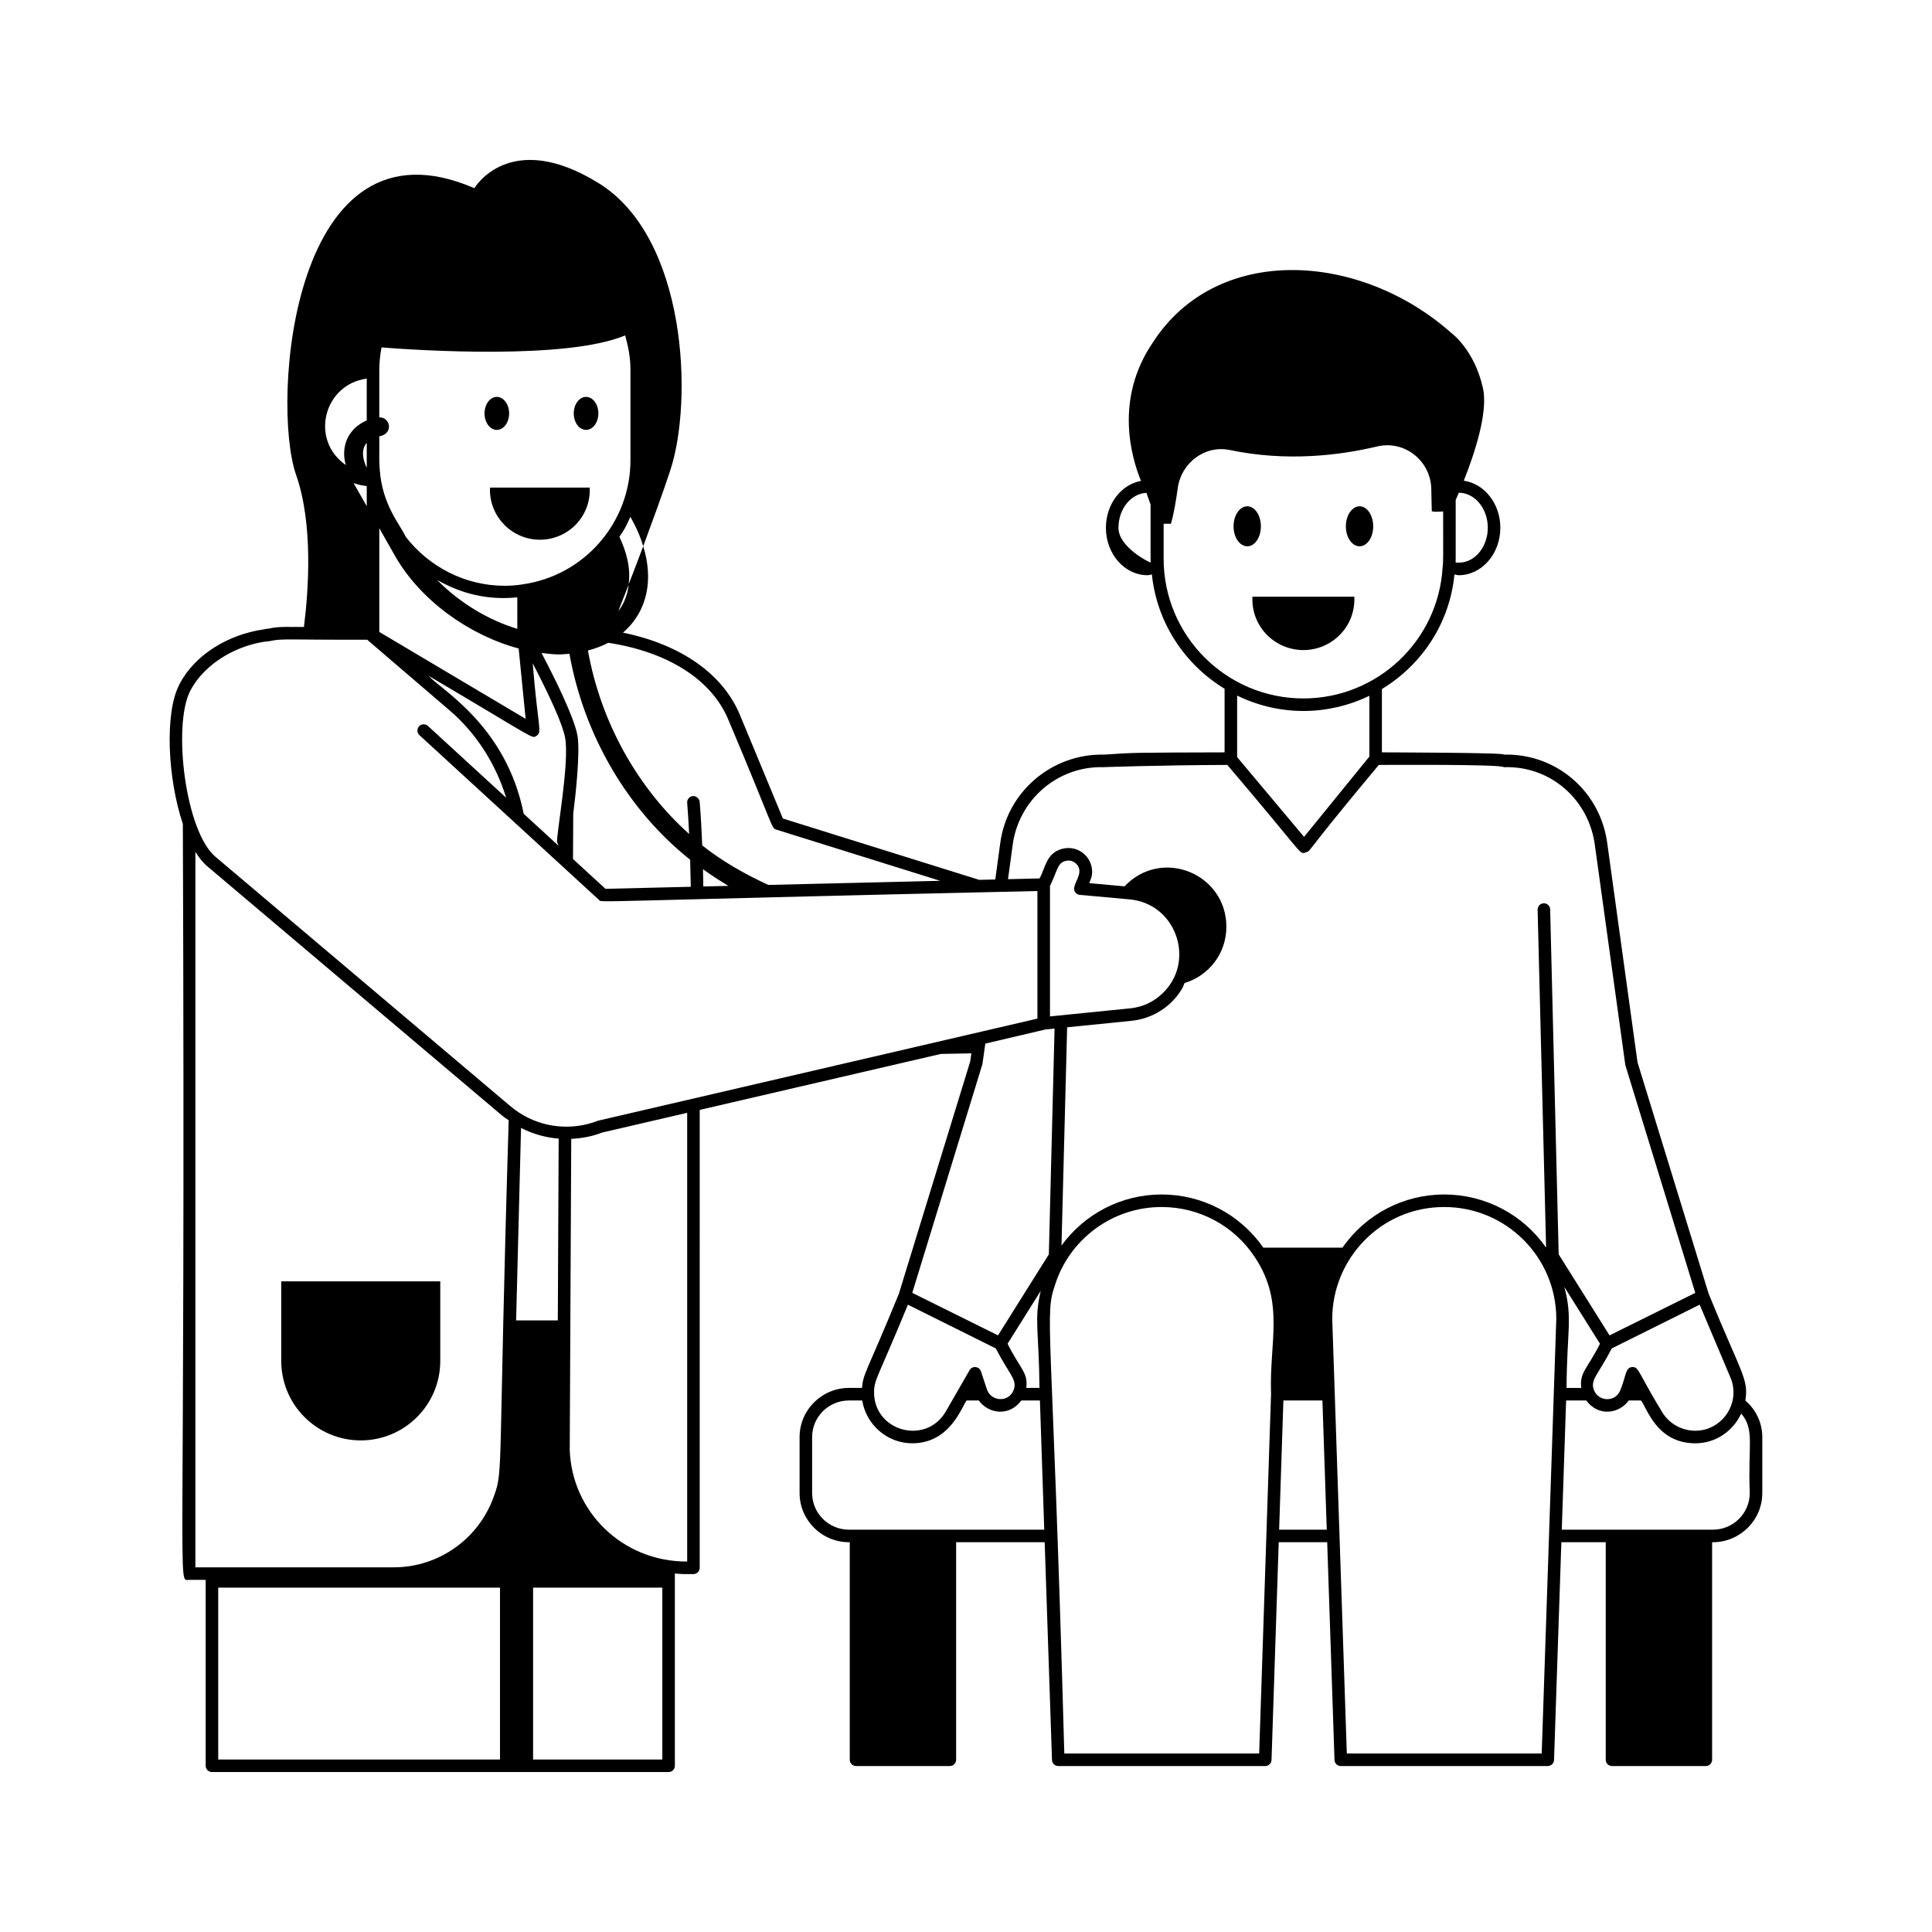 <svg xmlns="http://www.w3.org/2000/svg" width="1200pt" height="1200pt" viewBox="0 0 1200 1200"><path d="m844.47 339.31c4.684 0 8.449-5.523 8.449-12.379 0-6.859-3.766-12.465-8.449-12.465-4.688 0-8.531 5.606-8.531 12.465 0 6.856 3.848 12.379 8.531 12.379z"></path><path d="m783.16 326.93c0-6.859-3.766-12.465-8.449-12.465s-8.531 5.606-8.531 12.465c0 6.859 3.848 12.379 8.531 12.379 4.684 0.004 8.449-5.519 8.449-12.379z"></path><path d="m841.21 370.62h-63.312c-0.82 18.957 14.277 33.156 31.656 33.156 17.41 0 32.473-14.234 31.656-33.156z"></path><path d="m224.07 894.66c27.277 0 49.387-22.113 49.387-49.387v-49.391h-98.777v49.391c0.004 27.273 22.117 49.387 49.391 49.387z"></path><path d="m113.57 511.74c1.812 488.27-3.797 469.54 3.894 469.54h10.289v115.48c0 2.152 1.742 3.894 3.894 3.894h283.63c2.152 0 3.894-1.742 3.894-3.894v-119.41c7.402 0.535 3.965 0.273 11.535 0.348 2.152 0 3.894-1.742 3.894-3.894l0.008-284.42 149.71-34.758 19-0.371-0.688 5.004-44.363 144.45c-20.238 49.383-22.02 48.938-22.875 58.352h-8.059c-16.922 0-30.695 13.703-30.695 30.543v34.754c0 16.84 13.773 30.543 30.695 30.543h0.473v135.12c0 2.152 1.742 3.894 3.894 3.894h58.281c2.152 0 3.894-1.742 3.894-3.894v-135.12h54.992l4.543 135.25c0.074 2.102 1.797 3.766 3.894 3.766h128.57c2.102 0 3.828-1.668 3.894-3.766l4.465-135.25h30.109l4.539 135.25c0.074 2.102 1.797 3.766 3.894 3.766h128.57c2.102 0 3.82-1.668 3.894-3.766l4.543-135.25h27.562v135.12c0 2.152 1.742 3.894 3.894 3.894h58.289c2.152 0 3.894-1.742 3.894-3.894v-135.12h0.465c16.93 0 30.703-13.703 30.703-30.543v-34.754c0-8.918-3.984-17.117-10.523-22.691 2.231-13.5-2.805-17.227-22.789-66.34l-44.184-143.71-18.695-135.37c-4.004-32.637-31.535-56.676-64.484-55.785 3.078-1.262-73.977-1.387-75.586-1.406v-39.352c24.797-14.961 42.141-40.922 45.047-71.16 0.91 0.109 1.645 0.484 2.641 0.484 14.262 0 25.863-13.211 25.863-29.449 0-15.09-9.945-27.438-22.707-29.242 6.84-17.195 15.305-42.883 11.863-57.715-5.348-23.742-19.496-33.965-19.496-33.965-56.625-50.371-145.42-55.977-185.39 5.664-24.016 35.105-13.527 71.344-7.469 86.125-12.316 2.262-21.785 14.406-21.785 29.137 0 16.238 11.605 29.449 25.871 29.449 1.02 0 1.758-0.379 2.684-0.492 3.113 30.121 20.473 56.008 45.156 71.012v39.508c-56.816 0.164-56.188 0.121-74.863 1.406-32.445-0.707-60.586 23.141-64.582 55.734l-2.977 21.812-9.961 0.238-121.96-38.098-26.566-64.082c-10.574-25.727-36.766-43.992-72.738-51.367 15.824-13.785 18.746-33.762 12.562-53.656-3.117 8.102-6.078 16.207-9.039 23.531 1.316-10.309-1.387-20.055-5.762-29.418 2.258-3.402 3.336-4.457 6.832-12.406 0.699 1.562 4.828 7.84 7.965 18.293 5.922-16.207 12.156-32.883 16.832-47.223 14.18-43.012 10.441-144.62-44.727-178.44-55.168-33.973-76.988 3.273-76.988 3.273-113.77-49.402-126.23 133.4-110.8 177.82 10.801 30.652 7.797 72.117 4.941 94.699-6.988 0.133-15.758-0.582-21.934 1.062-1.293 0-2.312 0.258-2.578 0.352-23.18 3.34-43.277 16.117-52.688 33.91-0.703 1.562-1.105 2.461-0.402 0.898-8.871 17.316-7.16 57.652 2.398 86.094zm7.793 17.363c2.359 3.812 4.949 6.992 7.769 9.285l182.63 154.43c1.32 1.129 2.801 1.977 4.195 2.981-6.66 219.97-3.156 217.05-9.082 233.24-9.215 26.586-34.227 44.449-62.238 44.449h-123.27zm225.64 178.11-0.539 112.93h-25.891l3.051-119.57c7.348 3.793 15.273 6 23.379 6.641zm-211.46 278.9h175.01v106.75l-175.01 0.004zm195.58 106.75v-106.75h80.258v106.75zm95.691-122.96c-40.324 0.156-71.66-31.176-72.938-69.332l0.934-193.21c6.481-0.32 12.941-1.473 19.117-3.894l52.887-12.277zm183.39-308.97 1.801-12.738c1.566-0.367 39.801-9.34 37.383-8.773l5.621-0.566c-0.23 9.113-3.781 149.18-3.551 140.24l-31.57 50.332-53.258-26.422zm60.465-105.12 30.863 2.809c28.453 2.496 40.582 36.684 22.234 56.617-5.828 6.414-13.371 10.234-21.816 11.059l-49.789 5.023v-81.066c4.664-9.34 4.484-14.086 9.52-15.484 2.109-0.57 4.328-0.176 6.012 1.074 5.984 4.66 0.461 10.926-0.305 14.68-0.938 2.418 0.707 5.047 3.281 5.289zm-44.848 278.8 20.605-32.832c-4.258 18.098-1.137 23.812-0.781 60.281l-8.176 0.004c1.133-9.703-3.562-11.348-11.648-27.453zm-61.906-24.246c3.602 1.793 56.328 28.023 54.605 27.168 8.426 16.414 13.59 19.465 11.043 25.902-3.137 7.938-14.004 7.074-16.566-0.449l-3.707-11.215c-1.027-3.117-5.363-3.711-7.078-0.715l-14.793 25.707c-12.477 21.152-44.523 12.203-44.523-11.945 0-8.066 2.562-9.391 21.02-54.453zm26.062 139.75h-62.648c-12.633 0-22.906-10.203-22.906-22.754v-34.754c0-12.547 10.273-22.754 22.906-22.754h8.199c2.434 14.895 15.363 26.602 31.113 26.602 23.746 0 30.934-23.305 33.742-26.602h7.543c6.059 8.359 18.945 10.18 26.457 0h11.527l2.695 80.258zm192.12 139.02h-121.03c-7.586-274.2-12.691-271.16-5.516-291.79 8.773-26.984 34.625-47.645 65.953-47.645 23.461 0 45.141 11.695 58 31.297 18.566 28.02 8.891 52.379 9.953 84.055 0 0.039 0.039 0.066 0.039 0.105 0 0.008 0.004-0.09-0.039 0.801 0 0.012 0.012 0.02 0.012 0.031-2.414 73.152-5.856 177.27-7.371 223.14zm12.395-139.02 2.648-80.258h24.242l2.695 80.258zm163.09 139.02h-121.04c-1.645-49.02 4.434 132.14-9.062-269.95 0.016-37.172 30.035-69.484 69.504-69.484 38.738 0 69.629 31.324 69.664 69.438zm24.559-227.07h-9.129c0.207-35.387 3.891-43.547-1.402-62.77l22.172 35.332c-7.918 15.766-12.773 17.672-11.641 27.438zm104.67 65.297c0 12.547-10.281 22.754-22.914 22.754h-93.844l2.695-80.258h12.488c7.606 10.266 20.457 8.258 26.441 0h7.551c3.609 4.238 9.562 26.602 33.738 26.602 12.594 0 23.438-7.481 28.527-18.465 8.555 9.836 4.09 19.898 5.316 49.367zm-27.469-39.562c-10.441 2.883-21.617-1.629-27.129-11.012-14.926-24.59-14.203-27.691-18.195-27.691-0.129 0-0.266 0.008-0.395 0.023-4.113 0.41-3.469 5.004-7 13.836-2.769 8.172-13.641 7.926-16.566 0.488-2.57-6.445 2.648-9.566 11.035-25.91l54.605-27.168 19.129 45.27c5.633 13.141-1.84 28.273-15.484 32.164zm-135.24-559.96c0 12.145-8.66 22.855-19.977 21.551 0.051-1.398 0.031 1.332 0.031-38.855 0.582-1.309 1.242-2.828 1.957-4.5 9.93 0.055 17.988 9.809 17.988 21.805zm-229.4 0c0-11.738 7.734-21.27 17.371-21.73l2.574 7.309c0 33.57-0.023 34.574 0.031 35.969-0.594 0.07-19.977-9.414-19.977-21.547zm28.051 19.168v-21.688h4.574c1.688-5.965 3.09-14.059 4.207-22.184 2.148-15.656 16.852-26.852 32.324-23.621 35.551 7.426 68.492 3.285 91.52-2.211 16.957-4.047 33.223 8.855 33.617 26.285 0.168 7.516 0.297 13.293 0.297 13.711 0 0.754 3.914 0.602 7.074 0.363 0.02 27.605 0.141 31.746-0.305 34.426-2.551 45.824-40.543 81.719-86.5 81.719-47.863 0-86.809-38.938-86.809-86.801zm127.79 85.168v37.742l-40.566 49.879-41.562-49.531v-38.211c26.746 12.992 56.594 12.43 82.129 0.121zm-221.64 93.277c3.523-28.629 28.078-49.867 56.762-48.938-1.582-0.016 33.883-1.246 76.648-1.406 46.352 54.453 44.273 54.707 47.715 54.707 6.066-2.762-5.715 7.59 46.371-54.707 4.644 0.008 76.137-0.523 77.625 1.406 29.137-1.02 53.137 20.293 56.66 49l18.84 136.04 43.441 141.47-53.25 26.406-31.59-50.328c-8.168-330.69-4.121-166.9-5.293-214.26-0.055-2.117-1.789-3.797-3.894-3.797h-0.098c-2.152 0.055-3.852 1.84-3.797 3.996l5.269 209.89c-14.426-20.664-37.883-33.016-63.32-33.016-25.359 0-48.773 12.363-63.191 33.039h-49.102c-14.422-20.684-37.828-33.039-63.191-33.039-24.812 0-47.734 11.867-62.195 31.719l3.512-135.56 39.887-4.019c13.379-1.301 25.32-9.184 31.633-20.242 0.621-1.016 0.875-2.172 1.398-3.227 15.043-4.531 25.977-18.285 25.977-34.961 0-33-40.117-49.492-63.246-25.102l-21.945-2c0.566-1.594 1.82-3.688 1.82-7.023 0-9.496-8.977-16.902-18.758-14.23-9.812 2.719-10.207 11.668-13.898 18.34l-19.598 0.469zm-176.4-78.152c28.609 67.664 26.406 66.953 29.707 68l101.75 31.785-106.72 2.555c-14.578-6.691-28.719-14.715-41.078-24.551-0.348-8.879-0.828-17.988-1.582-27.078-0.184-2.152-2.336-3.699-4.199-3.562-2.144 0.176-3.742 2.055-3.562 4.199 0.535 6.473 0.906 12.945 1.219 19.367-32.344-29.016-54.977-69.77-62.863-113.99 4.539-1.18 8.777-2.742 12.633-4.785 37.238 5.711 64.414 23.02 74.695 48.062zm-127.22 58.16c-10.82-54.484-50.844-76.703-59.117-85.727 67.449 39.797 64.039 39.211 67.047 37.312 3.746-2.391 0.914-4.812-2.336-45.078 11.793 22.75 18.59 38.297 20.105 46.098 2.973 15.668-5.926 62.723-4.914 65.137l0.891 2.137zm1.203-58.98-90.895-53.977v-64.426l9.82 17.297c15.746 27.582 46.113 49.227 76.734 57.406zm-5.18-75.469 0.012 19.578c-18.156-5.496-35.957-16.273-49.836-30.391 15.121 8.613 31.441 12.695 49.824 10.812zm-93.512-80.465c-2.434-5.012-3.691-11.336 0-15.484v15.484zm0-55.387v25.957c-11.906 5.176-16.219 16.547-13.027 27.695-22.496-15.605-13.707-50.059 13.027-53.652zm0 66.738v12.488l-8.18-14.34c2.621 0.938 5.332 1.547 8.18 1.852zm128.26 203.32c1.34-10.105 4.508-38.422 2.578-48.617-2.293-11.781-14.148-35.512-22.285-51.031 10.012 1.23 11.324 0.988 17.336 0.5 9.012 50.621 36.156 97.016 74.984 127.93 0.172 5.789 0.305 11.402 0.402 16.793l-52.992 1.27-20.172-18.508c0.008-1.688 0.156-30.117 0.148-28.336zm80.805 45.387c-0.062-3.5-0.133-7.035-0.223-10.719 5.059 3.629 10.316 7.082 15.789 10.344zm-46.359-187.46c-0.723 7.703-4.621 14.438-6.391 16.207 1.871-4.832 4.051-10.285 6.391-16.207zm-65.941-0.188c-3.516 0.586-7.238 0.883-11.051 0.883-24.828 0-47.145-11.93-61.473-30.387-3.809-8.156-14.543-19.766-16.152-41.609-0.531-6.727-0.184-6.148-0.297-20.844 9.082-1.551 6.879-11.996 0-11.766v-29.734c0-4.695 0.586-9.242 1.387-13.711 23.055 1.812 114.91 7.801 151.33-7.457 1.938 6.84 3.281 13.871 3.281 21.168v56.418c0 38.434-28.414 71.59-67.023 77.039zm-206.45 66.25c9.703-18.602 31.598-29.473 49.613-31.023 7.598-1.734 10.879-0.688 60.336-0.844l51.266 43.945c16.676 14.328 28.621 33.312 35.074 54.199l-48.598-44.586c-1.566-1.445-4.031-1.348-5.5 0.234-1.453 1.582-1.348 4.047 0.234 5.5 2.523 2.316 116.57 106.95 111.43 102.23 2.211 2.027-13.922 1.008 272.4-5.434v79.254l-272.74 63.363c-16.348 6.383-34.465 4.504-48.871-4.742-0.07-0.078-0.164-0.105-0.242-0.176-1.973-1.281-3.887-2.688-5.707-4.246l-182.7-154.49c-19.078-15.531-26.945-81.848-15.988-103.19z"></path><path d="m364.01 246.52c-4.219 0-7.641 4.586-7.641 10.25 0 5.66 3.422 10.246 7.641 10.246s7.641-4.586 7.641-10.246c0.004-5.66-3.418-10.25-7.641-10.25z"></path><path d="m316.23 256.77c0-5.66-3.422-10.25-7.641-10.25s-7.641 4.586-7.641 10.25c0 5.66 3.422 10.246 7.641 10.246s7.641-4.586 7.641-10.246z"></path><path d="m304.44 302.84c-0.02 0.453-0.137 0.875-0.137 1.332 0 17.152 13.906 31.059 31.059 31.059 16.977 0 31.707-13.859 30.926-32.391z"></path></svg>